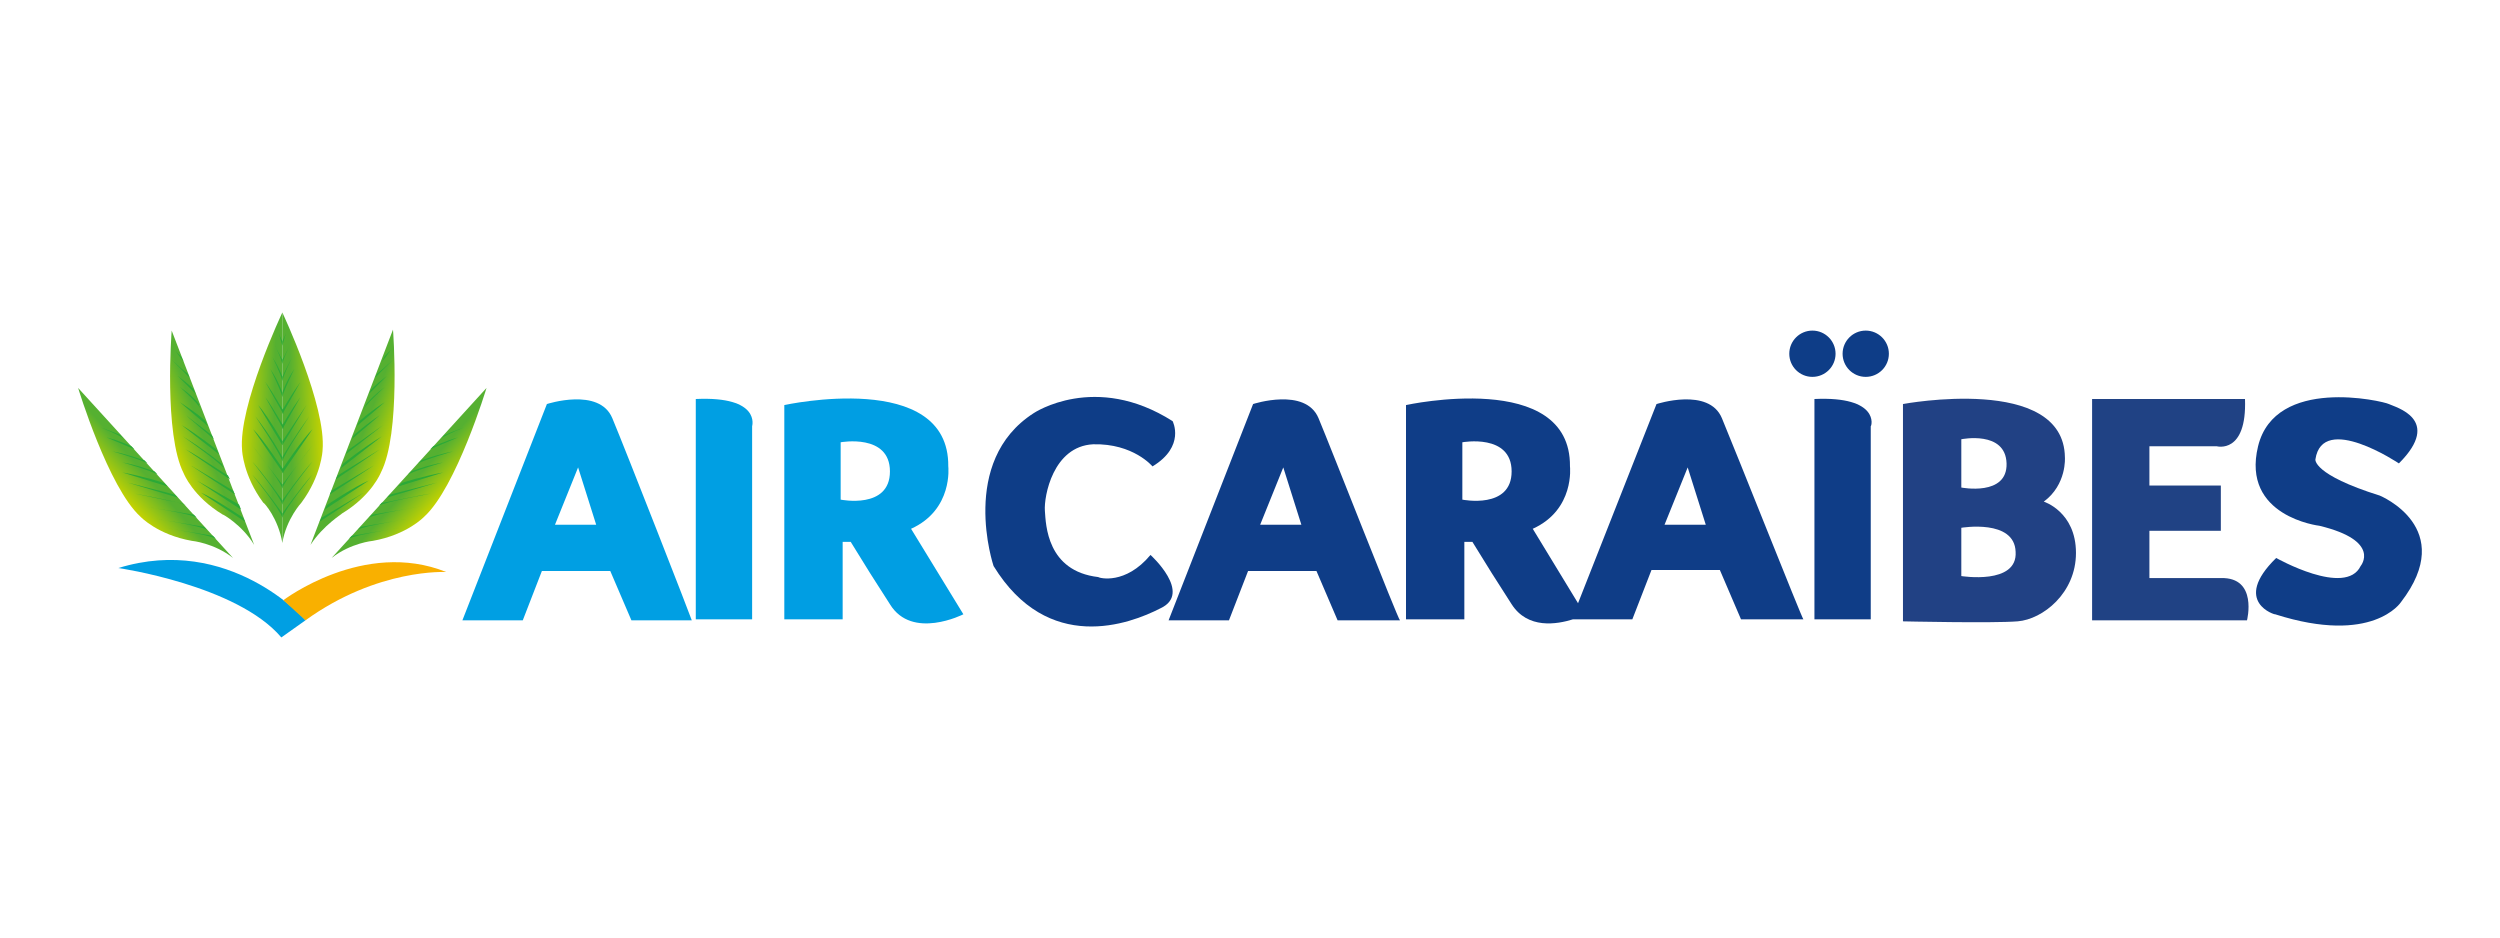 <svg width="80" height="30" viewBox="0 0 80 30" fill="none" xmlns="http://www.w3.org/2000/svg">
<rect width="80" height="30" fill="white"/>
<path d="M19.593 13.38C19.175 12.382 17.501 12.929 17.501 12.929L14.797 19.85H16.729L17.34 18.273H19.529L20.205 19.85H22.137C22.137 19.818 20.012 14.378 19.593 13.38ZM17.759 16.792L18.499 14.957L19.078 16.792H17.759Z" fill="#009FE3"/>
<path d="M42.192 13.38C41.773 12.382 40.099 12.929 40.099 12.929L37.395 19.85H39.327L39.938 18.273H42.127L42.803 19.85H44.799C44.735 19.818 42.61 14.378 42.192 13.38ZM40.325 16.792L41.065 14.957L41.644 16.792H40.325Z" fill="#0F3D87"/>
<path d="M22.265 12.768V19.818H24.068V13.638C24.068 13.638 24.358 12.672 22.265 12.768Z" fill="#009FE3"/>
<path d="M58.062 12.768V19.818H59.864V13.638C59.897 13.638 60.154 12.672 58.062 12.768Z" fill="#0F3D87"/>
<path d="M29.154 16.921C30.506 16.309 30.345 14.925 30.345 14.925C30.377 11.803 25.098 12.962 25.098 12.962V19.818H26.965V17.34H27.223C27.632 18.011 28.05 18.676 28.478 19.335C29.186 20.494 30.828 19.657 30.828 19.657L29.154 16.921ZM26.901 15.988V14.153C26.901 14.153 28.478 13.863 28.478 15.086C28.478 16.309 26.901 15.988 26.901 15.988Z" fill="#009EE3"/>
<path d="M55.1 13.38C54.682 12.382 53.008 12.93 53.008 12.93L50.497 19.303L49.048 16.921C50.4 16.309 50.239 14.925 50.239 14.925C50.272 11.803 44.992 12.962 44.992 12.962V19.818H46.859V17.34H47.117C47.526 18.011 47.945 18.676 48.372 19.335C48.887 20.14 49.821 19.979 50.336 19.818H52.235L52.847 18.241H55.036L55.712 19.818H57.708C57.675 19.818 55.519 14.378 55.1 13.38ZM46.795 15.988V14.153C46.795 14.153 48.372 13.863 48.372 15.086C48.372 16.309 46.795 15.988 46.795 15.988ZM53.265 16.792L54.006 14.957L54.585 16.792H53.265Z" fill="#0F3D87"/>
<path d="M36.816 17.758C36.816 17.758 38.168 18.981 37.138 19.464C36.14 19.979 33.532 20.945 31.794 18.112C31.794 18.112 30.667 14.764 33.081 13.219C33.081 13.219 35.045 11.899 37.524 13.477C37.524 13.477 37.942 14.281 36.88 14.925C36.88 14.925 36.268 14.185 34.981 14.217C33.693 14.281 33.403 15.891 33.436 16.342C33.468 16.792 33.5 18.273 35.142 18.466C35.174 18.498 36.011 18.724 36.816 17.758Z" fill="#0E3D87"/>
<path d="M65.401 16.052C66.142 15.505 66.077 14.636 66.077 14.636C66.045 11.964 60.895 12.929 60.895 12.929V19.883C60.895 19.883 63.76 19.947 64.564 19.883C65.369 19.818 66.431 18.981 66.431 17.694C66.431 16.374 65.401 16.052 65.401 16.052ZM62.762 14.056C62.762 14.056 64.178 13.766 64.21 14.829C64.243 15.891 62.762 15.601 62.762 15.601V14.056ZM62.762 18.434V16.889C62.762 16.889 64.468 16.599 64.5 17.661C64.564 18.724 62.762 18.434 62.762 18.434Z" fill="#214184"/>
<path d="M3.788 18.177C3.788 18.177 7.586 18.724 9.003 20.398L9.775 19.85C9.775 19.818 7.329 17.082 3.788 18.177Z" fill="#009FE3"/>
<path d="M9.067 19.207C9.067 19.207 11.642 17.243 14.282 18.305C14.282 18.305 12.093 18.176 9.775 19.85L9.067 19.207Z" fill="#F9B000"/>
<path d="M9.936 17.436L12.576 10.547C12.576 10.547 12.833 13.863 12.19 15.118C12.19 15.118 11.9 15.859 10.934 16.438C10.966 16.438 10.355 16.792 9.936 17.436Z" fill="url(#paint0_linear_1_12126)"/>
<path d="M57.997 12.06C58.406 12.06 58.738 11.729 58.738 11.32C58.738 10.911 58.406 10.579 57.997 10.579C57.588 10.579 57.257 10.911 57.257 11.32C57.257 11.729 57.588 12.06 57.997 12.06Z" fill="#0E3D87"/>
<path d="M59.703 12.06C60.112 12.06 60.444 11.729 60.444 11.32C60.444 10.911 60.112 10.579 59.703 10.579C59.295 10.579 58.963 10.911 58.963 11.32C58.963 11.729 59.295 12.06 59.703 12.06Z" fill="#0E3D87"/>
<path d="M66.947 12.768V19.85H71.904C71.904 19.85 72.258 18.466 71.067 18.498H68.781V16.985H71.067V15.537H68.781V14.281H70.938C70.938 14.281 71.904 14.539 71.84 12.768H66.947Z" fill="#204284"/>
<path d="M11.642 15.762L10.226 16.696L10.29 16.567L11.642 15.762ZM11.803 15.376L10.387 16.309L10.451 16.181C10.451 16.149 11.352 15.569 11.803 15.376ZM11.964 14.893L10.548 15.827L10.612 15.698L11.964 14.893ZM12.157 14.378L10.741 15.344L10.805 15.215L12.157 14.378ZM12.222 13.96L10.902 14.99L10.966 14.861C10.934 14.861 11.546 14.378 12.222 13.96ZM12.254 13.605L11.063 14.539L11.127 14.41L12.254 13.605ZM12.157 13.284L11.256 14.056L11.32 13.927C11.32 13.927 11.674 13.605 12.157 13.284ZM12.318 12.865L11.417 13.638L11.481 13.509C11.481 13.477 11.868 13.155 12.318 12.865ZM12.318 12.382C12.318 12.382 11.771 12.865 11.642 13.09L11.707 12.962C11.707 12.93 11.932 12.672 12.318 12.382ZM12.383 12.028L11.803 12.608L11.868 12.479C11.868 12.479 11.964 12.35 12.383 12.028Z" fill="#2BA937"/>
<path d="M10.612 17.855L15.569 12.414C15.569 12.414 14.604 15.601 13.574 16.535C13.574 16.535 13.027 17.114 11.932 17.307C11.932 17.307 11.224 17.372 10.612 17.855Z" fill="url(#paint1_linear_1_12126)"/>
<path d="M12.801 16.889C12.801 16.889 11.353 17.114 11.159 17.243L11.256 17.146L12.801 16.889ZM13.091 16.599C13.091 16.599 11.642 16.825 11.449 16.953L11.546 16.857L13.091 16.599ZM13.445 16.213C13.445 16.213 11.996 16.438 11.803 16.567L11.9 16.47L13.445 16.213ZM13.799 15.794C13.799 15.794 12.351 16.052 12.125 16.181L12.222 16.084C12.222 16.116 13.316 15.859 13.799 15.794ZM13.992 15.44L12.383 15.923L12.479 15.827L13.992 15.44ZM14.185 15.118L12.737 15.569L12.833 15.473C12.833 15.44 13.638 15.215 14.185 15.118ZM14.185 14.796C14.185 14.796 13.284 15.054 13.059 15.183L13.155 15.086C13.155 15.086 13.638 14.893 14.185 14.796ZM14.507 14.442C14.507 14.442 13.606 14.7 13.381 14.829L13.477 14.732C13.477 14.732 13.992 14.539 14.507 14.442ZM14.668 13.992L13.767 14.378L13.864 14.281C13.896 14.281 14.218 14.12 14.668 13.992ZM14.861 13.67C14.861 13.67 14.314 13.895 14.121 14.024L14.218 13.927C14.218 13.927 14.346 13.863 14.861 13.67ZM12.576 11.513L11.996 12.092L12.061 11.964C12.061 11.964 12.157 11.899 12.576 11.513ZM12.511 11.191C12.511 11.191 12.383 11.384 12.222 11.577L12.286 11.449C12.286 11.416 12.415 11.288 12.511 11.191Z" fill="#2BA937"/>
<path d="M9.035 17.372V10C9.035 10 10.451 12.994 10.322 14.41C10.322 14.41 10.29 15.215 9.646 16.084C9.646 16.084 9.164 16.599 9.035 17.372Z" fill="url(#paint2_linear_1_12126)"/>
<path d="M10.001 15.183C10.001 15.183 9.099 16.309 9.035 16.567V16.438C9.035 16.406 9.679 15.537 10.001 15.183ZM10.001 14.764C10.001 14.764 9.099 15.891 9.035 16.148V16.02C9.035 15.988 9.679 15.118 10.001 14.764ZM10.001 14.249C10.001 14.249 9.099 15.376 9.035 15.633V15.505L10.001 14.249ZM10.001 13.734L9.035 15.15V15.022C9.035 14.99 9.679 14.056 10.001 13.734ZM9.904 13.316C9.904 13.316 9.099 14.507 9.035 14.764V14.636C9.035 14.603 9.453 13.927 9.904 13.316ZM9.807 12.961L9.035 14.249V14.12L9.807 12.961ZM9.614 12.704L9.035 13.734V13.605C9.035 13.605 9.292 13.155 9.614 12.704ZM9.614 12.221L9.035 13.251V13.123C9.035 13.123 9.292 12.672 9.614 12.221ZM9.421 11.803C9.421 11.803 9.099 12.447 9.035 12.704V12.575C9.035 12.543 9.164 12.189 9.421 11.803ZM9.357 11.416C9.357 11.416 9.099 11.931 9.035 12.189V12.06C9.035 12.06 9.099 11.899 9.357 11.416ZM9.357 10.869C9.357 10.869 9.099 11.384 9.035 11.642V11.513C9.035 11.513 9.099 11.416 9.357 10.869ZM9.164 10.612L9.035 11.062V10.934C9.035 10.901 9.131 10.74 9.164 10.612Z" fill="#2BA937"/>
<path d="M8.133 17.436L5.494 10.579C5.494 10.579 5.236 13.895 5.88 15.151C5.88 15.151 6.17 15.891 7.135 16.471C7.103 16.438 7.747 16.792 8.133 17.436Z" fill="url(#paint3_linear_1_12126)"/>
<path d="M6.427 15.762L7.844 16.696L7.779 16.567C7.779 16.567 6.878 15.955 6.427 15.762ZM6.299 15.376L7.715 16.309L7.651 16.149L6.299 15.376ZM6.105 14.893L7.522 15.827L7.457 15.698L6.105 14.893ZM5.944 14.378L7.361 15.344L7.296 15.215C7.264 15.215 6.363 14.603 5.944 14.378ZM5.848 13.96C5.848 13.96 7.039 14.796 7.168 14.99L7.103 14.861C7.136 14.861 6.524 14.378 5.848 13.96ZM5.816 13.605L7.007 14.539L6.942 14.41C6.975 14.41 6.299 13.895 5.816 13.605ZM5.944 13.284L6.846 14.056L6.781 13.927L5.944 13.284ZM5.751 12.865L6.653 13.638L6.588 13.509C6.62 13.477 6.202 13.155 5.751 12.865ZM5.751 12.382C5.751 12.382 6.299 12.865 6.427 13.09L6.363 12.962C6.395 12.93 6.17 12.672 5.751 12.382ZM5.687 12.028L6.266 12.608L6.202 12.479C6.234 12.479 6.105 12.35 5.687 12.028Z" fill="#2BA937"/>
<path d="M7.457 17.855L2.5 12.414C2.5 12.414 3.466 15.601 4.496 16.535C4.496 16.535 5.043 17.114 6.138 17.307C6.138 17.307 6.846 17.372 7.457 17.855Z" fill="url(#paint4_linear_1_12126)"/>
<path d="M5.268 16.889C5.268 16.889 6.717 17.114 6.91 17.243L6.814 17.146L5.268 16.889ZM4.979 16.599C4.979 16.599 6.427 16.825 6.62 16.953L6.524 16.857L4.979 16.599ZM4.657 16.213C4.657 16.213 6.105 16.438 6.299 16.567L6.202 16.47L4.657 16.213ZM4.303 15.794C4.303 15.794 5.751 16.052 5.977 16.181L5.848 16.116L4.303 15.794ZM4.077 15.44L5.687 15.923L5.59 15.827L4.077 15.44ZM3.916 15.118L5.365 15.569L5.268 15.473C5.268 15.44 4.464 15.215 3.916 15.118ZM3.916 14.796C3.916 14.796 4.818 15.054 5.043 15.183L4.947 15.086C4.914 15.086 4.464 14.893 3.916 14.796ZM3.594 14.442C3.594 14.442 4.496 14.7 4.721 14.829L4.625 14.732C4.592 14.732 4.11 14.539 3.594 14.442ZM3.401 13.992L4.303 14.378L4.206 14.281C4.206 14.281 3.884 14.12 3.401 13.992ZM3.208 13.67C3.208 13.67 3.755 13.895 3.949 14.024L3.852 13.927C3.884 13.927 3.723 13.863 3.208 13.67ZM5.494 11.513L6.073 12.092L6.009 11.964C6.009 11.964 5.912 11.899 5.494 11.513ZM5.59 11.191C5.681 11.324 5.777 11.453 5.88 11.577L5.816 11.449C5.816 11.416 5.655 11.288 5.59 11.191Z" fill="#2BA937"/>
<path d="M9.035 17.372V10C9.035 10 7.618 12.994 7.747 14.41C7.747 14.41 7.779 15.215 8.423 16.084C8.455 16.084 8.906 16.599 9.035 17.372Z" fill="url(#paint5_linear_1_12126)"/>
<path d="M8.069 15.183C8.069 15.183 8.97 16.309 9.035 16.567V16.438C9.035 16.406 8.391 15.537 8.069 15.183ZM8.069 14.764C8.069 14.764 8.97 15.891 9.035 16.148V16.02C9.035 15.988 8.391 15.118 8.069 14.764ZM8.069 14.249C8.069 14.249 8.97 15.376 9.035 15.633V15.505L8.069 14.249ZM8.101 13.734L9.067 15.15V15.022C9.035 14.99 8.423 14.056 8.101 13.734ZM8.166 13.316C8.166 13.316 8.97 14.507 9.035 14.764V14.636C9.035 14.603 8.649 13.927 8.166 13.316ZM8.262 12.961L9.035 14.249V14.12C9.035 14.12 8.616 13.38 8.262 12.961ZM8.488 12.704L9.067 13.734V13.605C9.035 13.605 8.809 13.155 8.488 12.704ZM8.488 12.221L9.067 13.251V13.123C9.035 13.123 8.809 12.672 8.488 12.221ZM8.649 11.803C8.649 11.803 8.97 12.447 9.035 12.704V12.575C9.035 12.543 8.906 12.189 8.649 11.803ZM8.713 11.416C8.713 11.416 8.97 11.931 9.035 12.189V12.06C9.035 12.06 9.003 11.899 8.713 11.416ZM8.713 10.869C8.713 10.869 8.97 11.384 9.035 11.642V11.513C9.035 11.513 8.97 11.416 8.713 10.869ZM8.906 10.612L9.035 11.062V10.934C9.035 10.901 8.938 10.74 8.906 10.612Z" fill="#2BA937"/>
<path d="M72.838 17.855C72.838 17.855 75.059 19.11 75.541 18.112C75.541 18.112 76.218 17.307 74.222 16.825C74.222 16.825 71.711 16.535 72.258 14.281C72.805 12.028 76.25 12.833 76.443 12.929C76.636 13.026 78.181 13.412 76.765 14.829C76.765 14.829 74.318 13.187 74.093 14.7C74.093 14.7 73.996 15.183 76.153 15.859C76.153 15.859 78.664 16.889 76.829 19.271C76.829 19.271 75.928 20.655 72.805 19.657C72.838 19.689 71.389 19.271 72.838 17.855Z" fill="#0F3D87"/>
<defs>
<linearGradient id="paint0_linear_1_12126" x1="11.208" y1="13.982" x2="12.491" y2="14.449" gradientUnits="userSpaceOnUse">
<stop offset="0.25" stop-color="#55B031"/>
<stop offset="1" stop-color="#C5D300"/>
</linearGradient>
<linearGradient id="paint1_linear_1_12126" x1="13.052" y1="15.091" x2="14.078" y2="15.991" gradientUnits="userSpaceOnUse">
<stop offset="0.25" stop-color="#55B031"/>
<stop offset="1" stop-color="#C5D300"/>
</linearGradient>
<linearGradient id="paint2_linear_1_12126" x1="8.969" y1="13.687" x2="10.334" y2="13.66" gradientUnits="userSpaceOnUse">
<stop offset="0.25" stop-color="#55B031"/>
<stop offset="1" stop-color="#C5D300"/>
</linearGradient>
<linearGradient id="paint3_linear_1_12126" x1="6.877" y1="13.982" x2="5.594" y2="14.449" gradientUnits="userSpaceOnUse">
<stop offset="0.25" stop-color="#55B031"/>
<stop offset="1" stop-color="#C5D300"/>
</linearGradient>
<linearGradient id="paint4_linear_1_12126" x1="5.033" y1="15.091" x2="4.007" y2="15.991" gradientUnits="userSpaceOnUse">
<stop offset="0.25" stop-color="#55B031"/>
<stop offset="1" stop-color="#C5D300"/>
</linearGradient>
<linearGradient id="paint5_linear_1_12126" x1="9.116" y1="13.687" x2="7.751" y2="13.66" gradientUnits="userSpaceOnUse">
<stop offset="0.25" stop-color="#55B031"/>
<stop offset="1" stop-color="#C5D300"/>
</linearGradient>
</defs>
</svg>

